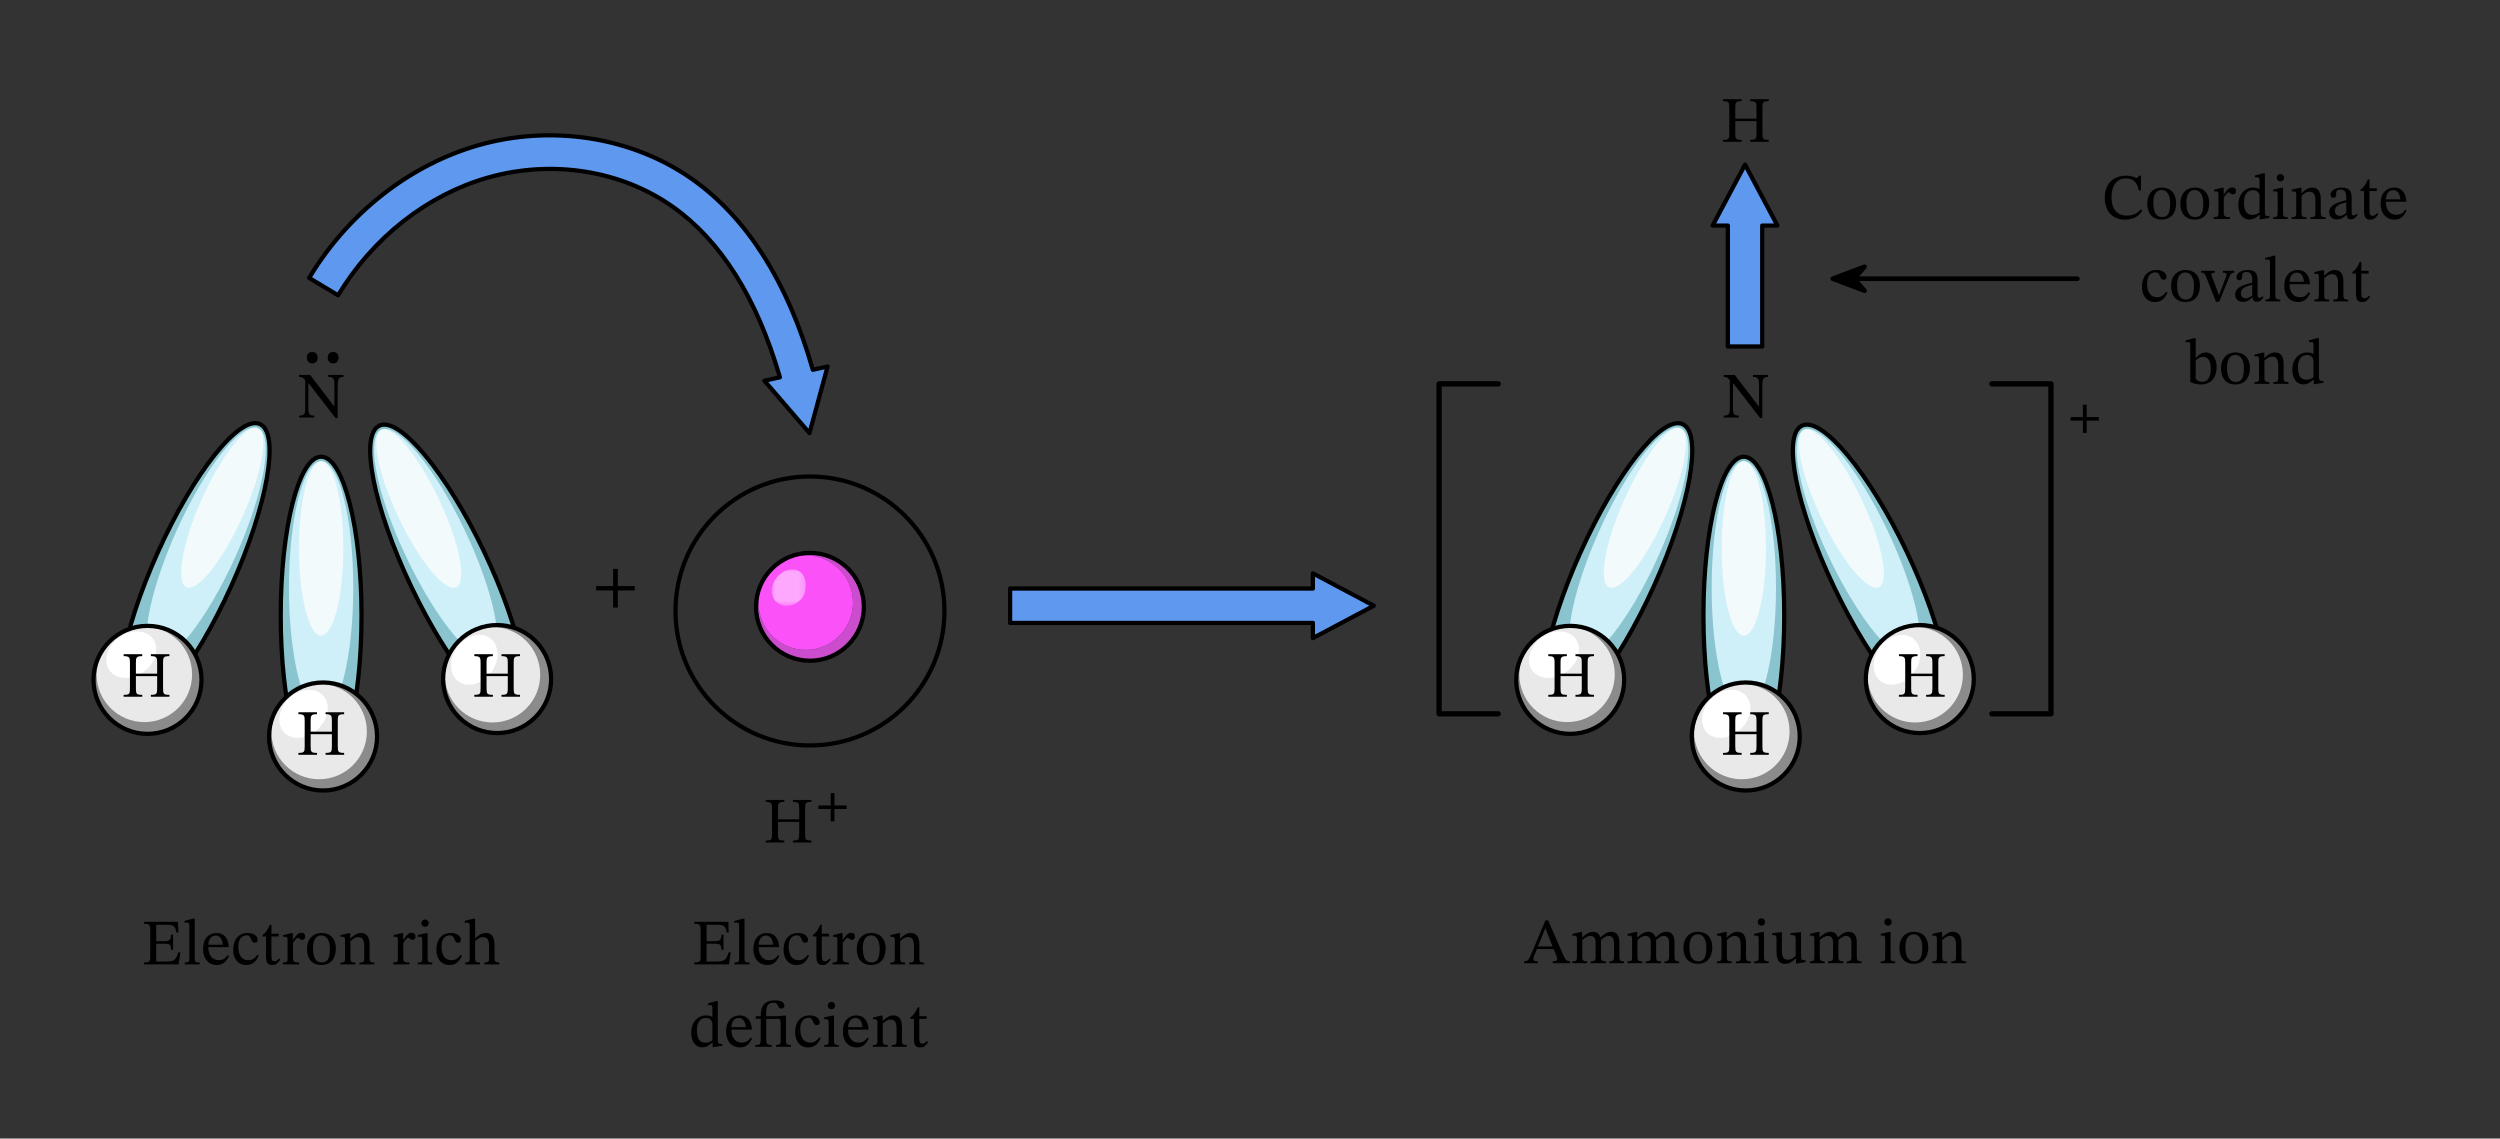 <svg xmlns="http://www.w3.org/2000/svg" xmlns:xlink="http://www.w3.org/1999/xlink" width="574.187" height="261.493" viewBox="0 0 430.64 196.12" class="displayed_equation"><rect x="0" y="0" width="430.64" height="196.12" fill="#333333" stroke="none"/><defs><clipPath id="svg235126567926tikz_00001b"><path d="M 1 0.309 L 15.641 0.309 L 15.641 55.766 L 1 55.766 Z M 1 0.309"></path></clipPath><clipPath id="svg235126567926tikz_00001c"><path d="M 0.992 0.309 L 15.641 0.309 L 15.641 55.766 L 0.992 55.766 Z M 0.992 0.309"></path></clipPath><clipPath id="svg235126567926tikz_00001a"><path d="M0 0H16V56H0z"></path></clipPath><g id="svg235126567926tikz_00001E" clip-path="url(#svg235126567926tikz_00001a)"><g clip-path="url(#svg235126567926tikz_00001b)"><path d="M 15.273 28.039 C 15.273 12.926 12.156 0.676 8.316 0.676 C 4.473 0.676 1.355 12.926 1.355 28.039 C 1.355 43.148 4.473 55.398 8.316 55.398 C 12.156 55.398 15.273 43.148 15.273 28.039 Z M 15.273 28.039" fill="#8ac4ce"></path></g><g clip-path="url(#svg235126567926tikz_00001c)"><path d="M 622.734 900.809 C 622.734 1051.942 591.562 1174.442 553.164 1174.442 C 514.727 1174.442 483.555 1051.942 483.555 900.809 C 483.555 749.716 514.727 627.216 553.164 627.216 C 591.562 627.216 622.734 749.716 622.734 900.809 Z M 622.734 900.809" transform="matrix(.1 0 0 -.1 -47 118.12)" fill="none" stroke-width="7.326" stroke="#000" stroke-miterlimit="10"></path></g></g><clipPath id="svg235126567926tikz_00001F"><path d="M 46 117 L 65 117 L 65 136.535 L 46 136.535 Z M 46 117"></path></clipPath><clipPath id="svg235126567926tikz_00001G"><path d="M 35 107 L 76 107 L 76 136.535 L 35 136.535 Z M 35 107"></path></clipPath><clipPath id="svg235126567926tikz_00001H"><path d="M 15.734 62 L 66 62 L 66 134 L 15.734 134 Z M 15.734 62"></path></clipPath><clipPath id="svg235126567926tikz_00001e"><path d="M 0.734 0.574 L 42 0.574 L 42 71.418 L 0.734 71.418 Z M 0.734 0.574"></path></clipPath><clipPath id="svg235126567926tikz_00001d"><path d="M0 0H51V72H0z"></path></clipPath><g id="svg235126567926tikz_00001I" clip-path="url(#svg235126567926tikz_00001d)"><path d="M 29.77 11.051 C 26.27 9.473 18.395 19.359 12.188 33.137 C 5.98 46.914 3.785 59.363 7.289 60.941 C 10.793 62.52 18.668 52.633 24.875 38.855 C 31.082 25.078 33.273 12.629 29.77 11.051 Z M 29.77 11.051" fill="#8ac4ce"></path><g clip-path="url(#svg235126567926tikz_00001e)"><path d="M 447.695 1230.692 C 412.695 1246.473 333.945 1147.606 271.875 1009.833 C 209.805 872.059 187.852 747.567 222.891 731.786 C 257.93 716.005 336.68 814.872 398.75 952.645 C 460.82 1090.419 482.734 1214.911 447.695 1230.692 Z M 447.695 1230.692" transform="matrix(.1 0 0 -.1 -15 134.12)" fill="none" stroke-width="7.326" stroke="#000" stroke-miterlimit="10"></path></g></g><clipPath id="svg235126567926tikz_00001J"><path d="M 15.734 97 L 46 97 L 46 136.535 L 15.734 136.535 Z M 15.734 97"></path></clipPath><clipPath id="svg235126567926tikz_00001g"><path d="M 10 0.137 L 58 0.137 L 58 71.918 L 10 71.918 Z M 10 0.137"></path></clipPath><clipPath id="svg235126567926tikz_00001f"><path d="M0 0H68V72H0z"></path></clipPath><g id="svg235126567926tikz_00001K" clip-path="url(#svg235126567926tikz_00001f)"><path d="M 40.391 33.035 C 33.891 19.395 25.812 9.676 22.344 11.324 C 18.871 12.98 21.328 25.379 27.828 39.02 C 34.324 52.664 42.402 62.383 45.875 60.73 C 49.344 59.078 46.887 46.68 40.391 33.035 Z M 40.391 33.035" fill="#8ac4ce"></path><g clip-path="url(#svg235126567926tikz_00001g)"><path d="M 833.906 1010.848 C 768.906 1147.255 688.125 1244.442 653.438 1227.958 C 618.711 1211.395 643.281 1087.411 708.281 951.005 C 773.242 814.559 854.023 717.372 888.75 733.895 C 923.438 750.419 898.867 874.403 833.906 1010.848 Z M 833.906 1010.848" transform="matrix(.1 0 0 -.1 -43 134.12)" fill="none" stroke-width="7.325" stroke="#000" stroke-miterlimit="10"></path></g></g><clipPath id="svg235126567926tikz_00001L"><path d="M 65 97 L 106 97 L 106 136.535 L 65 136.535 Z M 65 97"></path></clipPath><clipPath id="svg235126567926tikz_00001i"><path d="M 0.059 0.309 L 14.707 0.309 L 14.707 55.766 L 0.059 55.766 Z M 0.059 0.309"></path></clipPath><clipPath id="svg235126567926tikz_00001h"><path d="M0 0H15V56H0z"></path></clipPath><g clip-path="url(#svg235126567926tikz_00001h)"><g clip-path="url(#svg235126567926tikz_00001i)" id="svg235126567926tikz_00001M"><path d="M 3073.438 900.809 C 3073.438 1051.942 3042.266 1174.442 3003.828 1174.442 C 2965.391 1174.442 2934.258 1051.942 2934.258 900.809 C 2934.258 749.716 2965.391 627.216 3003.828 627.216 C 3042.266 627.216 3073.438 749.716 3073.438 900.809 Z M 3073.438 900.809" transform="matrix(.1 0 0 -.1 -293 118.12)" fill="#8ac4ce" stroke-width="7.326" stroke="#000" stroke-miterlimit="10"></path></g></g><clipPath id="svg235126567926tikz_00001N"><path d="M 291 117 L 311 117 L 311 136.535 L 291 136.535 Z M 291 117"></path></clipPath><clipPath id="svg235126567926tikz_00001O"><path d="M 281 107 L 321 107 L 321 136.535 L 281 136.535 Z M 281 107"></path></clipPath><clipPath id="svg235126567926tikz_00001k"><path d="M 9 0.586 L 56 0.586 L 56 71.426 L 9 71.426 Z M 9 0.586"></path></clipPath><clipPath id="svg235126567926tikz_00001j"><path d="M0 0H65V72H0z"></path></clipPath><g id="svg235126567926tikz_00001P" clip-path="url(#svg235126567926tikz_00001j)"><path d="M 43.836 11.059 C 40.332 9.48 32.461 19.371 26.25 33.148 C 20.043 46.926 17.852 59.371 21.355 60.949 C 24.859 62.531 32.73 52.641 38.938 38.863 C 45.145 25.086 47.34 12.641 43.836 11.059 Z M 43.836 11.059" fill="#8ac4ce"></path><g clip-path="url(#svg235126567926tikz_00001k)"><path d="M 2898.359 1230.614 C 2863.32 1246.395 2784.609 1147.489 2722.5 1009.716 C 2660.43 871.942 2638.516 747.489 2673.555 731.708 C 2708.594 715.888 2787.305 814.794 2849.375 952.567 C 2911.445 1090.341 2933.398 1214.794 2898.359 1230.614 Z M 2898.359 1230.614" transform="matrix(.1 0 0 -.1 -246 134.12)" fill="none" stroke-width="7.326" stroke="#000" stroke-miterlimit="10"></path></g></g><clipPath id="svg235126567926tikz_00001Q"><path d="M 250 97 L 291 97 L 291 136.535 L 250 136.535 Z M 250 97"></path></clipPath><clipPath id="svg235126567926tikz_00001R"><path d="M 288 62 L 353.758 62 L 353.758 134 L 288 134 Z M 288 62"></path></clipPath><clipPath id="svg235126567926tikz_00001m"><path d="M 10 0.137 L 58 0.137 L 58 71.918 L 10 71.918 Z M 10 0.137"></path></clipPath><clipPath id="svg235126567926tikz_00001l"><path d="M0 0H66V72H0z"></path></clipPath><g id="svg235126567926tikz_00001S" clip-path="url(#svg235126567926tikz_00001l)"><path d="M 40.445 33.035 C 33.945 19.395 25.867 9.672 22.398 11.324 C 18.93 12.977 21.383 25.379 27.883 39.02 C 34.379 52.66 42.461 62.383 45.93 60.73 C 49.398 59.078 46.941 46.68 40.445 33.035 Z M 40.445 33.035" fill="#8ac4ce"></path><g clip-path="url(#svg235126567926tikz_00001m)"><path d="M 3284.453 1010.848 C 3219.453 1147.255 3138.672 1244.481 3103.984 1227.958 C 3069.297 1211.434 3093.828 1087.411 3158.828 951.005 C 3223.789 814.598 3304.609 717.372 3339.297 733.895 C 3373.984 750.419 3349.414 874.403 3284.453 1010.848 Z M 3284.453 1010.848" transform="matrix(.1 0 0 -.1 -288 134.12)" fill="none" stroke-width="7.325" stroke="#000" stroke-miterlimit="10"></path></g></g><clipPath id="svg235126567926tikz_00001T"><path d="M 311 97 L 351 97 L 351 136.535 L 311 136.535 Z M 311 97"></path></clipPath><clipPath id="svg235126567926tikz_00001U"><path d="M 132.867 97.98 L 138.82 97.98 L 138.82 104.391 L 132.867 104.391 Z M 132.867 97.98"></path></clipPath><filter id="svg235126567926tikz_00001p" filterUnits="objectBoundingBox" x="0%" y="0%" width="100%" height="100%"></filter><clipPath id="svg235126567926tikz_00001o"><path d="M 0.867 0.98 L 6.82 0.98 L 6.82 7.391 L 0.867 7.391 Z M 0.867 0.98"></path></clipPath><clipPath id="svg235126567926tikz_00001n"><path d="M0 0H7V8H0z"></path></clipPath><g clip-path="url(#svg235126567926tikz_00001n)"><g clip-path="url(#svg235126567926tikz_00001o)" id="svg235126567926tikz_00001q"><path d="M 0.867 7.391 L 6.82 7.391 L 6.82 0.98 L 0.867 0.98 Z M 0.867 7.391" fill-opacity=".502"></path></g></g><mask id="svg235126567926tikz_00001W"><g filter="url(#svg235126567926tikz_00001p)"><use xlink:href="#svg235126567926tikz_00001q"></use></g></mask><clipPath id="svg235126567926tikz_00001s"><path d="M 0.867 1 L 6.82 1 L 6.82 7.391 L 0.867 7.391 Z M 0.867 1"></path></clipPath><clipPath id="svg235126567926tikz_00001r"><path d="M0 0H7V8H0z"></path></clipPath><g clip-path="url(#svg235126567926tikz_00001r)"><g clip-path="url(#svg235126567926tikz_00001s)" id="svg235126567926tikz_00001V"><path d="M 4.328 1.066 C 6.945 0.93 7.441 4.473 6.086 6.102 C 5.52 6.781 4.699 7.266 3.816 7.348 C 2.938 7.43 2.008 7.082 1.457 6.391 C -0.141 4.391 2.008 1.188 4.328 1.066 Z M 4.328 1.066" fill="#fff"></path></g></g><clipPath id="svg235126567926tikz_00001u"><path d="M 1 1 L 90.965 1 L 90.965 53 L 1 53 Z M 1 1"></path></clipPath><clipPath id="svg235126567926tikz_00001v"><path d="M 0.836 0.945 L 90.965 0.945 L 90.965 53 L 0.836 53 Z M 0.836 0.945"></path></clipPath><clipPath id="svg235126567926tikz_00001t"><path d="M0 0H91V54H0z"></path></clipPath><g id="svg235126567926tikz_00001X" clip-path="url(#svg235126567926tikz_00001t)"><g clip-path="url(#svg235126567926tikz_00001u)"><path d="M 88.012 41.699 L 87.949 41.473 C 83.633 26.5 76.668 15.531 67.246 8.871 C 62.145 5.266 56.02 2.832 49.535 1.832 C 43.207 0.855 36.633 1.254 30.523 2.984 C 18.641 6.348 7.973 14.691 1.254 25.875 L 6.234 28.867 C 12.199 18.938 21.629 11.539 32.105 8.574 C 43.129 5.457 55.012 7.34 63.891 13.617 C 72.145 19.449 78.324 29.254 82.273 42.758 L 82.34 42.988 L 79.68 43.59 L 87.441 52.598 L 90.559 41.125 Z M 88.012 41.699" fill="#5e99ef"></path></g><g clip-path="url(#svg235126567926tikz_00001v)"><path d="M 1400.117 1324.208 L 1399.492 1326.473 C 1356.328 1476.2 1286.68 1585.888 1192.461 1652.489 C 1141.445 1688.544 1080.195 1712.88 1015.352 1722.88 C 952.07 1732.645 886.328 1728.661 825.234 1711.356 C 706.406 1677.723 599.727 1594.286 532.539 1482.45 L 582.344 1452.528 C 641.992 1551.825 736.289 1625.809 841.055 1655.458 C 951.289 1686.63 1070.117 1667.802 1158.906 1605.028 C 1241.445 1546.708 1303.242 1448.661 1342.734 1313.622 L 1343.398 1311.317 L 1316.797 1305.302 L 1394.414 1215.223 L 1425.586 1329.95 Z M 1400.117 1324.208" transform="matrix(.1 0 0 -.1 -52 174.12)" fill="none" stroke-width="7.326" stroke-linecap="round" stroke-linejoin="round" stroke="#000" stroke-miterlimit="10"></path></g></g><clipPath id="svg235126567926tikz_00001x"><path d="M 1 1 L 12.535 1 L 12.535 33 L 1 33 Z M 1 1"></path></clipPath><clipPath id="svg235126567926tikz_00001y"><path d="M 0.598 0.938 L 12.535 0.938 L 12.535 33.051 L 0.598 33.051 Z M 0.598 0.938"></path></clipPath><clipPath id="svg235126567926tikz_00001w"><path d="M0 0H13V34H0z"></path></clipPath><g id="svg235126567926tikz_00001Y" clip-path="url(#svg235126567926tikz_00001w)"><g clip-path="url(#svg235126567926tikz_00001x)"><path d="M 6.594 1.355 L 1.016 11.855 L 3.633 11.855 L 3.633 32.684 L 9.555 32.684 L 9.555 11.855 L 12.172 11.855 Z M 6.594 1.355" fill="#5e99ef"></path></g><g clip-path="url(#svg235126567926tikz_00001y)"><path d="M 3005.938 1677.645 L 2950.156 1572.645 L 2976.328 1572.645 L 2976.328 1364.364 L 3035.547 1364.364 L 3035.547 1572.645 L 3061.719 1572.645 Z M 3005.938 1677.645" transform="matrix(.1 0 0 -.1 -294 169.12)" fill="none" stroke-width="7.326" stroke-linecap="round" stroke-linejoin="round" stroke="#000" stroke-miterlimit="10"></path></g></g><clipPath id="svg235126567926tikz_00001A"><path d="M 0.629 0.344 L 64 0.344 L 64 12 L 0.629 12 Z M 0.629 0.344"></path></clipPath><clipPath id="svg235126567926tikz_00001B"><path d="M 0.629 0.344 L 64.07 0.344 L 64.07 12.281 L 0.629 12.281 Z M 0.629 0.344"></path></clipPath><clipPath id="svg235126567926tikz_00001z"><path d="M0 0H65V13H0z"></path></clipPath><g id="svg235126567926tikz_00001Z" clip-path="url(#svg235126567926tikz_00001z)"><g clip-path="url(#svg235126567926tikz_00001A)"><path d="M 63.652 6.34 L 53.152 0.762 L 53.152 3.379 L 0.996 3.379 L 0.996 9.301 L 53.152 9.301 L 53.152 11.918 Z M 63.652 6.34" fill="#5e99ef"></path></g><g clip-path="url(#svg235126567926tikz_00001B)"><path d="M 2366.523 917.802 L 2261.523 973.583 L 2261.523 947.411 L 1739.961 947.411 L 1739.961 888.192 L 2261.523 888.192 L 2261.523 862.02 Z M 2366.523 917.802" transform="matrix(.1 0 0 -.1 -173 98.12)" fill="none" stroke-width="7.326" stroke-linecap="round" stroke-linejoin="round" stroke="#000" stroke-miterlimit="10"></path></g></g><clipPath id="svg235126567926tikz_00001aa"><path d="M 342 65 L 353.758 65 L 353.758 124 L 342 124 Z M 342 65"></path></clipPath><clipPath id="svg235126567926tikz_00001D"><path d="M 1 0.016 L 8 0.016 L 8 6 L 1 6 Z M 1 0.016"></path></clipPath><clipPath id="svg235126567926tikz_00001C"><path d="M0 0H9V7H0z"></path></clipPath><g clip-path="url(#svg235126567926tikz_00001C)"><g clip-path="url(#svg235126567926tikz_00001D)" id="svg235126567926tikz_00001ab"><path d="M 1.707 3.012 L 7.176 5.074 L 5.371 3.012 L 7.176 0.945"></path><path d="M 3157.07 1481.083 L 3211.758 1460.458 L 3193.711 1481.083 L 3211.758 1501.747 Z M 3157.07 1481.083" transform="matrix(.1 0 0 -.1 -314 151.12)" fill="none" stroke-width="7.97" stroke-linecap="round" stroke-linejoin="round" stroke="#000" stroke-miterlimit="10"></path></g></g></defs><use xlink:href="#svg235126567926tikz_00001E" transform="translate(47 78)"></use><path d="M 60.855 101.246 C 60.855 89.215 58.375 79.457 55.316 79.457 C 52.254 79.457 49.773 89.215 49.773 101.246 C 49.773 113.281 52.254 123.039 55.316 123.039 C 58.375 123.039 60.855 113.281 60.855 101.246 Z M 60.855 101.246" fill="#cfeff9"></path><path d="M 59.137 94.48 C 59.137 86.184 57.426 79.457 55.316 79.457 C 53.207 79.457 51.496 86.184 51.496 94.48 C 51.496 102.777 53.207 109.5 55.316 109.5 C 57.426 109.5 59.137 102.777 59.137 94.48 Z M 59.137 94.48" fill="#f2fafc"></path><g clip-path="url(#svg235126567926tikz_00001F)"><path d="M 64.953 126.867 C 64.953 121.73 60.785 117.562 55.648 117.562 C 50.512 117.562 46.344 121.73 46.344 126.867 C 46.344 132.004 50.512 136.172 55.648 136.172 C 60.785 136.172 64.953 132.004 64.953 126.867 Z M 64.953 126.867" fill="#8b8b8b"></path></g><path d="M 63.195 126.008 C 63.195 121.465 59.516 117.785 54.973 117.785 C 50.43 117.785 46.75 121.465 46.75 126.008 C 46.75 130.547 50.43 134.23 54.973 134.23 C 59.516 134.23 63.195 130.547 63.195 126.008 Z M 63.195 126.008" fill="#e9e9e9"></path><path d="M 48.297 122.758 C 49.086 119.992 51.984 118.309 54.262 118.957 C 56.141 119.492 56.879 121.48 56.207 123.426 C 55.555 125.312 53.652 126.926 51.656 127.094 C 49.266 127.293 47.539 125.41 48.297 122.758 Z M 48.297 122.758" fill="#fff"></path><g clip-path="url(#svg235126567926tikz_00001G)"><path d="M 649.531 692.528 C 649.531 743.895 607.852 785.575 556.484 785.575 C 505.117 785.575 463.438 743.895 463.438 692.528 C 463.438 641.161 505.117 599.481 556.484 599.481 C 607.852 599.481 649.531 641.161 649.531 692.528 Z M 649.531 692.528" transform="matrix(.1 0 0 -.1 0 196.12)" fill="none" stroke-width="7.326" stroke="#000" stroke-miterlimit="10"></path></g><g clip-path="url(#svg235126567926tikz_00001H)"><use xlink:href="#svg235126567926tikz_00001I" transform="translate(15 62)"></use></g><path d="M 44.449 73.766 C 41.66 72.508 35.391 80.383 30.445 91.352 C 25.504 102.324 23.758 112.238 26.547 113.496 C 29.336 114.75 35.605 106.875 40.551 95.906 C 45.492 84.934 47.238 75.02 44.449 73.766 Z M 44.449 73.766" fill="#cfeff9"></path><path d="M 44.449 73.766 C 42.527 72.898 38.207 78.324 34.797 85.891 C 31.391 93.453 30.184 100.285 32.109 101.152 C 34.031 102.02 38.355 96.59 41.762 89.027 C 45.168 81.465 46.371 74.629 44.449 73.766 Z M 44.449 73.766" fill="#f2fafc"></path><path d="M 34.715 117.109 C 34.715 111.973 30.551 107.809 25.41 107.809 C 20.273 107.809 16.109 111.973 16.109 117.109 C 16.109 122.25 20.273 126.414 25.41 126.414 C 30.551 126.414 34.715 122.25 34.715 117.109 Z M 34.715 117.109" fill="#8b8b8b"></path><path d="M 33.086 116.164 C 33.086 111.621 29.402 107.941 24.863 107.941 C 20.32 107.941 16.641 111.621 16.641 116.164 C 16.641 120.707 20.32 124.387 24.863 124.387 C 29.402 124.387 33.086 120.707 33.086 116.164 Z M 33.086 116.164" fill="#e9e9e9"></path><path d="M 18.703 112.02 C 19.867 109.391 22.973 108.125 25.137 109.082 C 26.922 109.875 27.379 111.945 26.445 113.777 C 25.535 115.559 23.426 116.887 21.426 116.777 C 19.031 116.645 17.586 114.539 18.703 112.02 Z M 18.703 112.02" fill="#fff"></path><g clip-path="url(#svg235126567926tikz_00001J)"><path d="M 347.148 790.106 C 347.148 841.473 305.508 883.114 254.102 883.114 C 202.734 883.114 161.094 841.473 161.094 790.106 C 161.094 738.7 202.734 697.059 254.102 697.059 C 305.508 697.059 347.148 738.7 347.148 790.106 Z M 347.148 790.106" transform="matrix(.1 0 0 -.1 0 196.12)" fill="none" stroke-width="7.326" stroke="#000" stroke-miterlimit="10"></path></g><use xlink:href="#svg235126567926tikz_00001K" transform="translate(43 62)"></use><path d="M 80.051 91.32 C 74.875 80.457 68.441 72.719 65.68 74.031 C 62.918 75.348 64.871 85.223 70.047 96.086 C 75.219 106.953 81.656 114.691 84.418 113.375 C 87.18 112.059 85.227 102.188 80.051 91.32 Z M 80.051 91.32" fill="#cfeff9"></path><path d="M 75.586 85.953 C 72.02 78.461 67.586 73.125 65.68 74.031 C 63.773 74.941 65.121 81.746 68.691 89.234 C 72.258 96.727 76.691 102.062 78.598 101.156 C 80.5 100.246 79.152 93.441 75.586 85.953 Z M 75.586 85.953" fill="#f2fafc"></path><path d="M 92.211 110.395 C 88.578 106.762 82.688 106.762 79.055 110.395 C 75.422 114.027 75.422 119.918 79.055 123.551 C 82.688 127.184 88.578 127.184 92.211 123.551 C 95.844 119.918 95.844 114.027 92.211 110.395 Z M 92.211 110.395" fill="#8b8b8b"></path><path d="M 90.645 110.414 C 87.434 107.203 82.227 107.203 79.016 110.414 C 75.805 113.625 75.805 118.832 79.016 122.043 C 82.227 125.254 87.434 125.254 90.645 122.043 C 93.855 118.832 93.855 113.625 90.645 110.414 Z M 90.645 110.414" fill="#e9e9e9"></path><path d="M 77.723 114.09 C 78.059 111.238 80.648 109.109 83 109.387 C 84.941 109.613 85.988 111.457 85.637 113.484 C 85.297 115.453 83.676 117.348 81.73 117.832 C 79.406 118.414 77.398 116.832 77.723 114.09 Z M 77.723 114.09" fill="#fff"></path><g clip-path="url(#svg235126567926tikz_00001L)"><path d="M 922.109 857.255 C 885.781 893.583 826.875 893.583 790.547 857.255 C 754.219 820.927 754.219 762.02 790.547 725.692 C 826.875 689.364 885.781 689.364 922.109 725.692 C 958.438 762.02 958.438 820.927 922.109 857.255 Z M 922.109 857.255" transform="matrix(.1 0 0 -.1 0 196.12)" fill="none" stroke-width="7.326" stroke="#000" stroke-miterlimit="10"></path></g><use xlink:href="#svg235126567926tikz_00001M" transform="translate(293 78)"></use><path d="M 305.926 101.246 C 305.926 89.215 303.445 79.457 300.383 79.457 C 297.324 79.457 294.844 89.215 294.844 101.246 C 294.844 113.281 297.324 123.039 300.383 123.039 C 303.445 123.039 305.926 113.281 305.926 101.246 Z M 305.926 101.246" fill="#cfeff9"></path><path d="M 304.203 94.48 C 304.203 86.184 302.492 79.457 300.383 79.457 C 298.273 79.457 296.562 86.184 296.562 94.48 C 296.562 102.777 298.273 109.5 300.383 109.5 C 302.492 109.5 304.203 102.777 304.203 94.48 Z M 304.203 94.48" fill="#f2fafc"></path><g clip-path="url(#svg235126567926tikz_00001N)"><path d="M 310.02 126.867 C 310.02 121.73 305.855 117.562 300.719 117.562 C 295.578 117.562 291.414 121.73 291.414 126.867 C 291.414 132.004 295.578 136.172 300.719 136.172 C 305.855 136.172 310.02 132.004 310.02 126.867 Z M 310.02 126.867" fill="#8b8b8b"></path></g><path d="M 308.266 126.008 C 308.266 121.465 304.582 117.785 300.043 117.785 C 295.5 117.785 291.82 121.465 291.82 126.008 C 291.82 130.547 295.5 134.23 300.043 134.23 C 304.582 134.23 308.266 130.547 308.266 126.008 Z M 308.266 126.008" fill="#e9e9e9"></path><path d="M 293.367 122.758 C 294.152 119.992 297.051 118.309 299.328 118.957 C 301.211 119.492 301.949 121.48 301.277 123.426 C 300.625 125.312 298.719 126.926 296.727 127.094 C 294.336 127.293 292.609 125.41 293.367 122.758 Z M 293.367 122.758" fill="#fff"></path><g clip-path="url(#svg235126567926tikz_00001O)"><path d="M 3100.195 692.528 C 3100.195 743.895 3058.555 785.575 3007.188 785.575 C 2955.781 785.575 2914.141 743.895 2914.141 692.528 C 2914.141 641.161 2955.781 599.481 3007.188 599.481 C 3058.555 599.481 3100.195 641.161 3100.195 692.528 Z M 3100.195 692.528" transform="matrix(.1 0 0 -.1 0 196.12)" fill="none" stroke-width="7.326" stroke="#000" stroke-miterlimit="10"></path></g><use xlink:href="#svg235126567926tikz_00001P" transform="translate(246 62)"></use><path d="M 289.512 73.773 C 286.723 72.516 280.453 80.391 275.512 91.363 C 270.566 102.336 268.82 112.246 271.609 113.504 C 274.402 114.762 280.672 106.887 285.613 95.914 C 290.559 84.941 292.305 75.031 289.512 73.773 Z M 289.512 73.773" fill="#cfeff9"></path><path d="M 289.516 73.773 C 287.59 72.906 283.27 78.336 279.859 85.898 C 276.453 93.461 275.25 100.297 277.172 101.164 C 279.098 102.031 283.418 96.602 286.824 89.035 C 290.234 81.473 291.438 74.641 289.516 73.773 Z M 289.516 73.773" fill="#f2fafc"></path><path d="M 279.781 117.109 C 279.781 111.973 275.617 107.809 270.48 107.809 C 265.344 107.809 261.176 111.973 261.176 117.109 C 261.176 122.25 265.344 126.414 270.48 126.414 C 275.617 126.414 279.781 122.25 279.781 117.109 Z M 279.781 117.109" fill="#8b8b8b"></path><path d="M 278.152 116.164 C 278.152 111.621 274.473 107.941 269.93 107.941 C 265.391 107.941 261.707 111.621 261.707 116.164 C 261.707 120.707 265.391 124.387 269.93 124.387 C 274.473 124.387 278.152 120.707 278.152 116.164 Z M 278.152 116.164" fill="#e9e9e9"></path><path d="M 263.773 112.02 C 264.938 109.391 268.039 108.125 270.207 109.082 C 271.992 109.875 272.449 111.945 271.512 113.777 C 270.605 115.559 268.496 116.887 266.496 116.777 C 264.102 116.645 262.652 114.539 263.773 112.02 Z M 263.773 112.02" fill="#fff"></path><g clip-path="url(#svg235126567926tikz_00001Q)"><path d="M 2797.812 790.106 C 2797.812 841.473 2756.172 883.114 2704.805 883.114 C 2653.438 883.114 2611.758 841.473 2611.758 790.106 C 2611.758 738.7 2653.438 697.059 2704.805 697.059 C 2756.172 697.059 2797.812 738.7 2797.812 790.106 Z M 2797.812 790.106" transform="matrix(.1 0 0 -.1 0 196.12)" fill="none" stroke-width="7.326" stroke="#000" stroke-miterlimit="10"></path></g><g clip-path="url(#svg235126567926tikz_00001R)"><use xlink:href="#svg235126567926tikz_00001S" transform="translate(288 62)"></use></g><path d="M 325.105 91.32 C 319.93 80.457 313.496 72.715 310.734 74.031 C 307.973 75.348 309.926 85.223 315.102 96.086 C 320.273 106.949 326.711 114.691 329.473 113.375 C 332.234 112.059 330.281 102.184 325.105 91.32 Z M 325.105 91.32" fill="#cfeff9"></path><path d="M 320.641 85.949 C 317.074 78.461 312.637 73.125 310.734 74.031 C 308.828 74.938 310.176 81.746 313.746 89.234 C 317.312 96.727 321.746 102.062 323.652 101.152 C 325.555 100.246 324.211 93.441 320.641 85.949 Z M 320.641 85.949" fill="#f2fafc"></path><path d="M 337.277 110.395 C 333.645 106.762 327.754 106.762 324.121 110.395 C 320.488 114.031 320.488 119.922 324.121 123.555 C 327.754 127.188 333.645 127.188 337.277 123.555 C 340.91 119.922 340.91 114.031 337.277 110.395 Z M 337.277 110.395" fill="#8b8b8b"></path><path d="M 335.711 110.418 C 332.496 107.207 327.293 107.207 324.082 110.418 C 320.871 113.629 320.871 118.836 324.082 122.047 C 327.293 125.258 332.496 125.258 335.711 122.047 C 338.922 118.836 338.922 113.629 335.711 110.418 Z M 335.711 110.418" fill="#e9e9e9"></path><path d="M 322.789 114.09 C 323.129 111.238 325.719 109.109 328.07 109.387 C 330.012 109.613 331.059 111.457 330.707 113.484 C 330.367 115.453 328.742 117.348 326.801 117.832 C 324.473 118.414 322.469 116.832 322.789 114.09 Z M 322.789 114.09" fill="#fff"></path><g clip-path="url(#svg235126567926tikz_00001T)"><path d="M 3372.773 857.255 C 3336.445 893.583 3277.539 893.583 3241.211 857.255 C 3204.883 820.888 3204.883 761.981 3241.211 725.653 C 3277.539 689.325 3336.445 689.325 3372.773 725.653 C 3409.102 761.981 3409.102 820.888 3372.773 857.255 Z M 3372.773 857.255" transform="matrix(.1 0 0 -.1 0 196.12)" fill="none" stroke-width="7.326" stroke="#000" stroke-miterlimit="10"></path></g><path d="M 148.809 104.527 C 148.809 109.656 144.648 113.816 139.52 113.816 C 134.391 113.816 130.23 109.656 130.23 104.527 C 130.23 99.398 134.391 95.238 139.52 95.238 C 144.648 95.238 148.809 99.398 148.809 104.527 Z M 138.789 111.945 C 143.289 111.945 146.938 108.301 146.938 103.801 C 146.938 99.301 143.289 95.656 138.789 95.656 C 134.293 95.656 130.645 99.301 130.645 103.801 C 130.645 108.301 134.293 111.945 138.789 111.945 Z M 138.789 111.945" fill="#cb4dce"></path><path d="M 146.938 103.801 C 146.938 108.301 143.289 111.945 138.789 111.945 C 134.293 111.945 130.645 108.301 130.645 103.801 C 130.645 99.301 134.293 95.656 138.789 95.656 C 143.289 95.656 146.938 99.301 146.938 103.801 Z M 146.938 103.801" fill="#fa51f9"></path><path d="M 1488.086 915.927 C 1488.086 864.598 1446.484 823.036 1395.195 823.036 C 1343.906 823.036 1302.305 864.598 1302.305 915.927 C 1302.305 967.216 1343.906 1008.817 1395.195 1008.817 C 1446.484 1008.817 1488.086 967.216 1488.086 915.927 Z M 1488.086 915.927" transform="matrix(.1 0 0 -.1 0 196.12)" fill="none" stroke-width="7.326" stroke="#000" stroke-miterlimit="10"></path><g clip-path="url(#svg235126567926tikz_00001U)"><use xlink:href="#svg235126567926tikz_00001V" transform="translate(132 97)" mask="url(#svg235126567926tikz_00001W)"></use></g><use xlink:href="#svg235126567926tikz_00001X" transform="translate(52 22)"></use><use xlink:href="#svg235126567926tikz_00001Y" transform="translate(294 27)"></use><use xlink:href="#svg235126567926tikz_00001Z" transform="translate(173 98)"></use><path d="M 2580.781 1299.95 L 2478.945 1299.95 L 2478.945 731.591 L 2580.781 731.591" transform="matrix(.1 0 0 -.1 0 196.12)" fill="none" stroke-width="9.157" stroke-linecap="round" stroke-linejoin="round" stroke="#000" stroke-miterlimit="10"></path><g clip-path="url(#svg235126567926tikz_00001aa)"><path d="M 3431.094 1299.95 L 3532.93 1299.95 L 3532.93 731.591 L 3431.094 731.591" transform="matrix(.1 0 0 -.1 0 196.12)" fill="none" stroke-width="9.157" stroke-linecap="round" stroke-linejoin="round" stroke="#000" stroke-miterlimit="10"></path></g><path d="M 1626.875 908.778 C 1626.875 780.809 1523.125 677.098 1395.195 677.098 C 1267.266 677.098 1163.555 780.809 1163.555 908.778 C 1163.555 1036.708 1267.266 1140.419 1395.195 1140.419 C 1523.125 1140.419 1626.875 1036.708 1626.875 908.778 Z M 1626.875 908.778" transform="matrix(.1 0 0 -.1 0 196.12)" fill="none" stroke-width="7.326" stroke-linecap="round" stroke-linejoin="round" stroke="#000" stroke-miterlimit="10"></path><path d="M59.176 64.59L56.543 64.59 56.543 64.926C57.012 64.926 57.211 64.992 57.391 65.203 57.559 65.395 57.602 65.695 57.602 66.363L57.602 69.98 57.547 69.98 53.422 64.59 51.523 64.59 51.523 64.926C52.023 64.926 52.215 65.035 52.57 65.492L52.57 70.258C52.57 71.383 52.406 71.586 51.523 71.586L51.523 71.922 54.133 71.922 54.133 71.586C53.297 71.586 53.117 71.371 53.117 70.258L53.117 66.039 53.176 66.039 57.793 72.008 58.16 72.008 58.16 66.422C58.16 65.617 58.273 65.305 58.453 65.148 58.617 64.992 58.773 64.926 59.176 64.926L59.176 64.59M54.711 61.609C54.711 61 54.359 60.633 53.777 60.633 53.191 60.633 52.852 61.008 52.852 61.609 52.852 62.152 53.191 62.602 53.777 62.602 54.359 62.602 54.711 62.219 54.711 61.609M58.312 61.609C58.312 61 57.961 60.633 57.375 60.633 56.793 60.633 56.449 61.008 56.449 61.609 56.449 62.152 56.793 62.602 57.375 62.602 57.961 62.602 58.312 62.219 58.312 61.609M23.41 114.164C23.41 113.293 23.445 113.023 24.504 113.023L24.504 112.691 21.301 112.691 21.301 113.023C22.328 113.023 22.383 113.293 22.383 114.164L22.383 118.559C22.383 119.551 22.305 119.688 21.301 119.688L21.301 120.02 24.504 120.02 24.504 119.688C23.5 119.688 23.41 119.539 23.41 118.559L23.41 116.473 27.07 116.473 27.07 118.559C27.07 119.531 26.98 119.688 25.988 119.688L25.988 120.02 29.18 120.02 29.18 119.688C28.164 119.688 28.086 119.531 28.086 118.559L28.086 114.164C28.086 113.281 28.117 113.023 29.18 113.023L29.18 112.691 25.988 112.691 25.988 113.023C27.016 113.023 27.07 113.293 27.07 114.164L27.07 116.039 23.41 116.039 23.41 114.164M53.512 124.164C53.512 123.293 53.543 123.023 54.602 123.023L54.602 122.691 51.402 122.691 51.402 123.023C52.43 123.023 52.484 123.293 52.484 124.164L52.484 128.559C52.484 129.551 52.406 129.688 51.402 129.688L51.402 130.02 54.602 130.02 54.602 129.688C53.602 129.688 53.512 129.539 53.512 128.559L53.512 126.473 57.168 126.473 57.168 128.559C57.168 129.531 57.078 129.688 56.086 129.688L56.086 130.02 59.277 130.02 59.277 129.688C58.262 129.688 58.184 129.531 58.184 128.559L58.184 124.164C58.184 123.281 58.219 123.023 59.277 123.023L59.277 122.691 56.086 122.691 56.086 123.023C57.113 123.023 57.168 123.293 57.168 124.164L57.168 126.039 53.512 126.039 53.512 124.164M83.812 114.164C83.812 113.293 83.844 113.023 84.902 113.023L84.902 112.691 81.703 112.691 81.703 113.023C82.727 113.023 82.785 113.293 82.785 114.164L82.785 118.559C82.785 119.551 82.707 119.688 81.703 119.688L81.703 120.02 84.902 120.02 84.902 119.688C83.898 119.688 83.812 119.539 83.812 118.559L83.812 116.473 87.469 116.473 87.469 118.559C87.469 119.531 87.379 119.688 86.387 119.688L86.387 120.02 89.578 120.02 89.578 119.688C88.562 119.688 88.484 119.531 88.484 118.559L88.484 114.164C88.484 113.281 88.52 113.023 89.578 113.023L89.578 112.691 86.387 112.691 86.387 113.023C87.414 113.023 87.469 113.293 87.469 114.164L87.469 116.039 83.812 116.039 83.812 114.164M31.07 164.047L30.715 164.047C30.281 165.375 30.078 165.641 28.352 165.629L26.91 165.629 26.91 162.562 28.215 162.562C29.242 162.562 29.465 162.684 29.465 163.598L29.82 163.598 29.82 161.012 29.465 161.012C29.465 161.914 29.242 162.125 28.215 162.125L26.91 162.125 26.91 159.293 28.551 159.293C29.922 159.293 30.203 159.504 30.367 160.621L30.727 160.621 30.66 158.789 24.801 158.789 24.801 159.125C25.703 159.125 25.883 159.305 25.883 160.152L25.883 164.805C25.883 165.672 25.703 165.785 24.801 165.785L24.801 166.121 30.758 166.121 31.07 164.047M34.398 165.797C33.598 165.797 33.543 165.641 33.543 164.992L33.543 158.242 33.262 158.242 31.789 158.633 31.789 158.938C31.789 158.938 31.957 158.914 32.148 158.914 32.426 158.914 32.617 158.938 32.617 159.395L32.617 164.992C32.617 165.617 32.57 165.797 31.836 165.797L31.836 166.121 34.398 166.121 34.398 165.797M39.23 164.523C38.875 164.992 38.527 165.395 37.625 165.395 36.73 165.395 35.883 164.691 35.883 163.152L39.406 163.152C39.352 161.59 38.551 160.711 37.332 160.711 36.027 160.711 34.98 161.602 34.98 163.465 34.98 165.262 36.016 166.23 37.355 166.23 38.504 166.23 39.039 165.531 39.441 164.68zM35.871 162.742C35.961 161.703 36.406 161.156 37.164 161.156 37.957 161.156 38.328 161.914 38.359 162.742L35.871 162.742M44.352 164.469C43.852 165.117 43.469 165.395 42.746 165.395 41.598 165.395 41.051 164.438 41.051 163.074 41.051 161.793 41.598 161.121 42.5 161.121 43.461 161.121 43.09 162.395 43.918 162.395 44.23 162.395 44.387 162.215 44.387 161.891 44.387 161.246 43.738 160.711 42.688 160.711 41.082 160.711 40.168 161.848 40.168 163.598 40.168 165.148 41.004 166.23 42.398 166.23 43.594 166.23 44.141 165.531 44.562 164.625L44.352 164.469M48.07 165.117C47.789 165.43 47.645 165.574 47.289 165.574 46.852 165.574 46.754 165.305 46.754 164.516L46.754 161.312 48.012 161.312 48.012 160.844 46.754 160.844 46.766 159.316 46.473 159.316C46.07 160.262 45.738 160.73 45.211 161.055L45.211 161.312 45.828 161.312 45.828 164.828C45.828 165.828 46.148 166.23 46.898 166.23 47.609 166.23 47.844 165.898 48.281 165.297L48.07 165.117M50.441 160.742L50.172 160.742 48.789 161.078 48.789 161.391C48.789 161.391 48.914 161.367 49.137 161.367 49.539 161.367 49.539 161.57 49.539 161.969L49.539 165.039C49.539 165.664 49.461 165.797 48.723 165.797L48.723 166.121 51.512 166.121 51.512 165.797C50.676 165.797 50.465 165.688 50.465 164.984L50.465 162.438C50.73 161.992 51.09 161.523 51.344 161.523 51.48 161.523 51.703 161.902 52.07 161.902 52.316 161.902 52.562 161.727 52.562 161.301 52.562 160.922 52.352 160.676 51.914 160.676 51.379 160.676 51.043 161.066 50.477 161.891L50.441 161.891 50.441 160.742M55.379 160.711C53.871 160.711 52.879 161.805 52.879 163.422 52.879 165.227 53.816 166.23 55.379 166.23 56.828 166.23 57.855 165.25 57.855 163.375 57.855 161.727 56.906 160.711 55.379 160.711zM55.336 161.133C56.328 161.133 56.828 162.059 56.828 163.43 56.828 165.25 56.336 165.785 55.422 165.785 54.465 165.797 53.918 165.051 53.918 163.273 53.918 161.848 54.484 161.133 55.336 161.133M63.664 162.695C63.664 161.414 63.188 160.711 62.172 160.711 61.469 160.711 60.977 161.109 60.375 161.648L60.328 161.648 60.344 160.742 60.086 160.742 58.668 161.066 58.668 161.391C58.668 161.391 58.781 161.367 58.969 161.367 59.27 161.367 59.438 161.457 59.438 161.859L59.438 164.992C59.438 165.617 59.406 165.809 58.656 165.809L58.656 166.121 61.211 166.121 61.211 165.809C60.406 165.809 60.363 165.617 60.363 164.992L60.363 162.125C60.699 161.824 61.109 161.422 61.715 161.422 62.215 161.422 62.742 161.637 62.742 162.977L62.742 164.992C62.742 165.617 62.707 165.809 61.914 165.809L61.914 166.121 64.492 166.121 64.492 165.809C63.742 165.809 63.664 165.617 63.664 164.992L63.664 162.695M69.441 160.742L69.172 160.742 67.789 161.078 67.789 161.391C67.789 161.391 67.914 161.367 68.137 161.367 68.539 161.367 68.539 161.57 68.539 161.969L68.539 165.039C68.539 165.664 68.461 165.797 67.723 165.797L67.723 166.121 70.512 166.121 70.512 165.797C69.676 165.797 69.465 165.688 69.465 164.984L69.465 162.438C69.73 161.992 70.09 161.523 70.344 161.523 70.48 161.523 70.703 161.902 71.07 161.902 71.316 161.902 71.562 161.727 71.562 161.301 71.562 160.922 71.352 160.676 70.914 160.676 70.379 160.676 70.043 161.066 69.477 161.891L69.441 161.891 69.441 160.742M73.219 158.391C72.828 158.391 72.582 158.68 72.582 159.016 72.582 159.359 72.84 159.648 73.219 159.648 73.609 159.648 73.852 159.359 73.852 159.016 73.852 158.68 73.609 158.391 73.219 158.391zM74.469 165.809C73.719 165.809 73.664 165.641 73.664 164.992L73.664 160.742 73.375 160.742 71.969 161.055 71.969 161.379C71.969 161.379 72.09 161.355 72.246 161.355 72.57 161.355 72.738 161.402 72.738 161.883L72.738 164.992C72.738 165.629 72.703 165.809 71.957 165.809L71.957 166.121 74.469 166.121 74.469 165.809M79.352 164.469C78.852 165.117 78.469 165.395 77.746 165.395 76.598 165.395 76.051 164.438 76.051 163.074 76.051 161.793 76.598 161.121 77.5 161.121 78.461 161.121 78.09 162.395 78.918 162.395 79.23 162.395 79.387 162.215 79.387 161.891 79.387 161.246 78.738 160.711 77.688 160.711 76.082 160.711 75.168 161.848 75.168 163.598 75.168 165.148 76.004 166.23 77.398 166.23 78.594 166.23 79.141 165.531 79.562 164.625L79.352 164.469M81.844 162.117C82.387 161.613 82.789 161.422 83.227 161.422 84.129 161.422 84.25 162.195 84.25 163.109L84.25 165.039C84.25 165.574 84.207 165.797 83.438 165.797L83.438 166.121 86.004 166.121 86.004 165.797C85.301 165.797 85.18 165.586 85.18 164.992L85.18 162.773C85.18 161.859 84.965 160.711 83.684 160.711 83.09 160.711 82.578 160.965 81.875 161.625L81.844 161.625 81.844 158.242 81.539 158.242 80.047 158.633 80.047 158.945C80.047 158.945 80.191 158.926 80.367 158.926 80.672 158.926 80.914 158.98 80.914 159.371L80.914 165.082C80.914 165.707 80.715 165.797 80.133 165.797L80.133 166.121 82.668 166.121 82.668 165.797C81.898 165.797 81.844 165.617 81.844 165.039L81.844 162.117M109.34 101.711L109.34 100.953 106.418 100.953 106.418 97.996 105.613 97.996 105.613 100.953 102.691 100.953 102.691 101.711 105.613 101.711 105.613 104.668 106.418 104.668 106.418 101.711 109.34 101.711M134.012 139.262C134.012 138.395 134.043 138.125 135.102 138.125L135.102 137.789 131.902 137.789 131.902 138.125C132.93 138.125 132.984 138.395 132.984 139.262L132.984 143.66C132.984 144.652 132.906 144.785 131.902 144.785L131.902 145.121 135.102 145.121 135.102 144.785C134.102 144.785 134.012 144.641 134.012 143.66L134.012 141.57 137.668 141.57 137.668 143.66C137.668 144.629 137.578 144.785 136.59 144.785L136.59 145.121 139.777 145.121 139.777 144.785C138.762 144.785 138.684 144.629 138.684 143.66L138.684 139.262C138.684 138.383 138.719 138.125 139.777 138.125L139.777 137.789 136.59 137.789 136.59 138.125C137.613 138.125 137.668 138.395 137.668 139.262L137.668 141.137 134.012 141.137 134.012 139.262M145.844 139.352L145.844 138.742 143.738 138.742 143.738 136.609 143.094 136.609 143.094 138.742 140.98 138.742 140.98 139.352 143.094 139.352 143.094 141.477 143.738 141.477 143.738 139.352 145.844 139.352M125.871 164.047L125.516 164.047C125.078 165.375 124.879 165.641 123.148 165.629L121.711 165.629 121.711 162.562 123.016 162.562C124.043 162.562 124.266 162.684 124.266 163.598L124.621 163.598 124.621 161.012 124.266 161.012C124.266 161.914 124.043 162.125 123.016 162.125L121.711 162.125 121.711 159.293 123.352 159.293C124.723 159.293 125.004 159.504 125.168 160.621L125.523 160.621 125.461 158.789 119.602 158.789 119.602 159.125C120.504 159.125 120.684 159.305 120.684 160.152L120.684 164.805C120.684 165.672 120.504 165.785 119.602 165.785L119.602 166.121 125.559 166.121 125.871 164.047M129.102 165.797C128.297 165.797 128.242 165.641 128.242 164.992L128.242 158.242 127.965 158.242 126.492 158.633 126.492 158.938C126.492 158.938 126.656 158.914 126.848 158.914 127.129 158.914 127.316 158.938 127.316 159.395L127.316 164.992C127.316 165.617 127.27 165.797 126.535 165.797L126.535 166.121 129.102 166.121 129.102 165.797M134.031 164.523C133.672 164.992 133.328 165.395 132.422 165.395 131.531 165.395 130.684 164.691 130.684 163.152L134.207 163.152C134.152 161.59 133.352 160.711 132.133 160.711 130.828 160.711 129.781 161.602 129.781 163.465 129.781 165.262 130.816 166.23 132.156 166.23 133.305 166.23 133.84 165.531 134.242 164.68zM130.672 162.742C130.762 161.703 131.207 161.156 131.965 161.156 132.758 161.156 133.129 161.914 133.16 162.742L130.672 162.742M139.152 164.469C138.648 165.117 138.27 165.395 137.547 165.395 136.398 165.395 135.852 164.438 135.852 163.074 135.852 161.793 136.398 161.121 137.301 161.121 138.258 161.121 137.891 162.395 138.719 162.395 139.031 162.395 139.188 162.215 139.188 161.891 139.188 161.246 138.539 160.711 137.488 160.711 135.883 160.711 134.969 161.848 134.969 163.598 134.969 165.148 135.805 166.23 137.199 166.23 138.395 166.23 138.938 165.531 139.363 164.625L139.152 164.469M142.867 165.117C142.59 165.43 142.445 165.574 142.09 165.574 141.652 165.574 141.555 165.305 141.555 164.516L141.555 161.312 142.812 161.312 142.812 160.844 141.555 160.844 141.562 159.316 141.273 159.316C140.871 160.262 140.539 160.73 140.012 161.055L140.012 161.312 140.629 161.312 140.629 164.828C140.629 165.828 140.949 166.23 141.695 166.23 142.41 166.23 142.645 165.898 143.082 165.297L142.867 165.117M145.141 160.742L144.871 160.742 143.492 161.078 143.492 161.391C143.492 161.391 143.613 161.367 143.836 161.367 144.238 161.367 144.238 161.57 144.238 161.969L144.238 165.039C144.238 165.664 144.16 165.797 143.422 165.797L143.422 166.121 146.215 166.121 146.215 165.797C145.379 165.797 145.164 165.688 145.164 164.984L145.164 162.438C145.43 161.992 145.789 161.523 146.047 161.523 146.18 161.523 146.402 161.902 146.77 161.902 147.016 161.902 147.262 161.727 147.262 161.301 147.262 160.922 147.051 160.676 146.613 160.676 146.078 160.676 145.742 161.066 145.176 161.891L145.141 161.891 145.141 160.742M150.078 160.711C148.57 160.711 147.578 161.805 147.578 163.422 147.578 165.227 148.516 166.23 150.078 166.23 151.527 166.23 152.555 165.25 152.555 163.375 152.555 161.727 151.605 160.711 150.078 160.711zM150.035 161.133C151.027 161.133 151.527 162.059 151.527 163.43 151.527 165.25 151.039 165.785 150.121 165.785 149.164 165.797 148.617 165.051 148.617 163.273 148.617 161.848 149.188 161.133 150.035 161.133M158.367 162.695C158.367 161.414 157.887 160.711 156.871 160.711 156.168 160.711 155.68 161.109 155.074 161.648L155.031 161.648 155.043 160.742 154.785 160.742 153.367 161.066 153.367 161.391C153.367 161.391 153.48 161.367 153.668 161.367 153.969 161.367 154.137 161.457 154.137 161.859L154.137 164.992C154.137 165.617 154.105 165.809 153.355 165.809L153.355 166.121 155.914 166.121 155.914 165.809C155.109 165.809 155.062 165.617 155.062 164.992L155.062 162.125C155.398 161.824 155.812 161.422 156.414 161.422 156.914 161.422 157.441 161.637 157.441 162.977L157.441 164.992C157.441 165.617 157.406 165.809 156.613 165.809L156.613 166.121 159.191 166.121 159.191 165.809C158.445 165.809 158.367 165.617 158.367 164.992L158.367 162.695M124.434 180.117L124.434 179.82 124.199 179.82C123.789 179.82 123.641 179.707 123.641 179.125L123.641 172.445 123.34 172.445 121.938 172.836 121.938 173.148C121.938 173.148 122.125 173.125 122.227 173.125 122.66 173.125 122.715 173.227 122.715 173.715L122.715 175.176C122.371 174.988 122.004 174.91 121.633 174.91 120.227 174.91 119.07 176.035 119.07 177.875 119.07 179.305 119.715 180.41 120.977 180.41 121.715 180.41 122.281 179.984 122.703 179.605L122.75 179.605 122.75 180.375 123.008 180.375zM122.715 179.195C122.328 179.461 122.023 179.605 121.5 179.605 120.551 179.605 120.039 178.98 120.039 177.441 120.039 176.035 120.676 175.355 121.613 175.355 122.305 175.355 122.629 175.789 122.715 176.25L122.715 179.195M129.328 178.727C128.973 179.195 128.629 179.594 127.723 179.594 126.832 179.594 125.984 178.891 125.984 177.352L129.508 177.352C129.453 175.789 128.648 174.91 127.434 174.91 126.129 174.91 125.078 175.801 125.078 177.664 125.078 179.461 126.117 180.43 127.457 180.43 128.605 180.43 129.141 179.73 129.543 178.883zM125.973 176.941C126.062 175.902 126.508 175.355 127.266 175.355 128.059 175.355 128.426 176.113 128.461 176.941L125.973 176.941M136.246 179.996C135.445 179.996 135.391 179.828 135.391 179.195L135.391 174.941 135.098 174.941 133.906 175.043 131.984 175.043 131.984 174.363C131.984 173.137 132.434 172.723 133.203 172.723 133.582 172.723 133.84 172.824 133.961 173.148 134.105 173.48 134.254 173.738 134.586 173.738 134.922 173.738 135.121 173.539 135.121 173.227 135.121 172.602 134.453 172.32 133.48 172.32 132.41 172.32 131.754 172.723 131.449 173.203 131.141 173.703 131.039 174.184 131.039 175.043L130.191 175.043 130.191 175.512 131.039 175.512 131.039 178.992C131.039 179.863 130.914 180.008 130.102 180.008L130.102 180.32 132.945 180.32 132.945 180.008C132.164 180.008 131.984 179.852 131.984 178.992L131.984 175.512 134.148 175.512C134.363 175.566 134.465 175.734 134.465 176.102L134.465 179.195C134.465 179.785 134.418 179.996 133.68 179.996L133.68 180.32 136.246 180.32 136.246 179.996M141.152 178.668C140.648 179.316 140.27 179.594 139.547 179.594 138.398 179.594 137.852 178.637 137.852 177.273 137.852 175.992 138.398 175.32 139.301 175.32 140.258 175.32 139.891 176.594 140.719 176.594 141.031 176.594 141.188 176.414 141.188 176.094 141.188 175.445 140.539 174.91 139.488 174.91 137.883 174.91 136.969 176.047 136.969 177.797 136.969 179.352 137.805 180.43 139.199 180.43 140.395 180.43 140.938 179.73 141.363 178.824L141.152 178.668M143.219 172.59C142.828 172.59 142.582 172.879 142.582 173.215 142.582 173.559 142.84 173.852 143.219 173.852 143.609 173.852 143.852 173.559 143.852 173.215 143.852 172.879 143.609 172.59 143.219 172.59zM144.469 180.008C143.719 180.008 143.664 179.84 143.664 179.195L143.664 174.941 143.371 174.941 141.969 175.254 141.969 175.578C141.969 175.578 142.09 175.555 142.246 175.555 142.57 175.555 142.738 175.602 142.738 176.082L142.738 179.195C142.738 179.828 142.703 180.008 141.957 180.008L141.957 180.32 144.469 180.32 144.469 180.008M149.43 178.727C149.074 179.195 148.727 179.594 147.824 179.594 146.93 179.594 146.082 178.891 146.082 177.352L149.609 177.352C149.555 175.789 148.75 174.91 147.531 174.91 146.227 174.91 145.18 175.801 145.18 177.664 145.18 179.461 146.219 180.43 147.555 180.43 148.703 180.43 149.242 179.73 149.641 178.883zM146.07 176.941C146.16 175.902 146.609 175.355 147.367 175.355 148.156 175.355 148.527 176.113 148.559 176.941L146.07 176.941M155.367 176.895C155.367 175.613 154.887 174.91 153.871 174.91 153.168 174.91 152.68 175.312 152.074 175.848L152.031 175.848 152.043 174.941 151.785 174.941 150.367 175.266 150.367 175.59C150.367 175.59 150.48 175.566 150.668 175.566 150.969 175.566 151.137 175.656 151.137 176.059L151.137 179.195C151.137 179.82 151.105 180.008 150.355 180.008L150.355 180.32 152.914 180.32 152.914 180.008C152.109 180.008 152.062 179.82 152.062 179.195L152.062 176.328C152.398 176.023 152.812 175.625 153.414 175.625 153.914 175.625 154.441 175.836 154.441 177.176L154.441 179.195C154.441 179.82 154.406 180.008 153.613 180.008L153.613 180.32 156.191 180.32 156.191 180.008C155.445 180.008 155.367 179.82 155.367 179.195L155.367 176.895M159.668 179.316C159.391 179.629 159.246 179.773 158.887 179.773 158.453 179.773 158.352 179.508 158.352 178.715L158.352 175.512 159.613 175.512 159.613 175.043 158.352 175.043 158.363 173.516 158.074 173.516C157.672 174.461 157.34 174.93 156.812 175.254L156.812 175.512 157.426 175.512 157.426 179.027C157.426 180.031 157.75 180.43 158.496 180.43 159.211 180.43 159.445 180.098 159.883 179.496L159.668 179.316M298.91 18.562C298.91 17.691 298.945 17.426 300.004 17.426L300.004 17.09 296.801 17.09 296.801 17.426C297.828 17.426 297.883 17.691 297.883 18.562L297.883 22.961C297.883 23.949 297.805 24.086 296.801 24.086L296.801 24.422 300.004 24.422 300.004 24.086C299 24.086 298.91 23.941 298.91 22.961L298.91 20.871 302.57 20.871 302.57 22.961C302.57 23.93 302.48 24.086 301.488 24.086L301.488 24.422 304.68 24.422 304.68 24.086C303.664 24.086 303.586 23.93 303.586 22.961L303.586 18.562C303.586 17.68 303.617 17.426 304.68 17.426L304.68 17.09 301.488 17.09 301.488 17.426C302.516 17.426 302.57 17.691 302.57 18.562L302.57 20.438 298.91 20.438 298.91 18.562M304.578 64.59L301.945 64.59 301.945 64.926C302.414 64.926 302.613 64.992 302.793 65.203 302.961 65.395 303.004 65.695 303.004 66.363L303.004 69.98 302.949 69.98 298.82 64.59 296.922 64.59 296.922 64.926C297.426 64.926 297.617 65.035 297.973 65.492L297.973 70.258C297.973 71.383 297.805 71.586 296.922 71.586L296.922 71.922 299.535 71.922 299.535 71.586C298.695 71.586 298.52 71.371 298.52 70.258L298.52 66.039 298.574 66.039 303.195 72.008 303.562 72.008 303.562 66.422C303.562 65.617 303.672 65.305 303.852 65.148 304.02 64.992 304.176 64.926 304.578 64.926L304.578 64.59M268.812 114.164C268.812 113.293 268.844 113.023 269.902 113.023L269.902 112.691 266.703 112.691 266.703 113.023C267.727 113.023 267.785 113.293 267.785 114.164L267.785 118.559C267.785 119.551 267.707 119.688 266.703 119.688L266.703 120.02 269.902 120.02 269.902 119.688C268.898 119.688 268.812 119.539 268.812 118.559L268.812 116.473 272.469 116.473 272.469 118.559C272.469 119.531 272.379 119.688 271.387 119.688L271.387 120.02 274.578 120.02 274.578 119.688C273.562 119.688 273.484 119.531 273.484 118.559L273.484 114.164C273.484 113.281 273.52 113.023 274.578 113.023L274.578 112.691 271.387 112.691 271.387 113.023C272.414 113.023 272.469 113.293 272.469 114.164L272.469 116.039 268.812 116.039 268.812 114.164M298.91 124.164C298.91 123.293 298.945 123.023 300.004 123.023L300.004 122.691 296.801 122.691 296.801 123.023C297.828 123.023 297.883 123.293 297.883 124.164L297.883 128.559C297.883 129.551 297.805 129.688 296.801 129.688L296.801 130.02 300.004 130.02 300.004 129.688C299 129.688 298.91 129.539 298.91 128.559L298.91 126.473 302.57 126.473 302.57 128.559C302.57 129.531 302.48 129.688 301.488 129.688L301.488 130.02 304.68 130.02 304.68 129.688C303.664 129.688 303.586 129.531 303.586 128.559L303.586 124.164C303.586 123.281 303.617 123.023 304.68 123.023L304.68 122.691 301.488 122.691 301.488 123.023C302.516 123.023 302.57 123.293 302.57 124.164L302.57 126.039 298.91 126.039 298.91 124.164M329.211 114.164C329.211 113.293 329.242 113.023 330.305 113.023L330.305 112.691 327.102 112.691 327.102 113.023C328.129 113.023 328.184 113.293 328.184 114.164L328.184 118.559C328.184 119.551 328.105 119.688 327.102 119.688L327.102 120.02 330.305 120.02 330.305 119.688C329.301 119.688 329.211 119.539 329.211 118.559L329.211 116.473 332.867 116.473 332.867 118.559C332.867 119.531 332.781 119.688 331.789 119.688L331.789 120.02 334.977 120.02 334.977 119.688C333.965 119.688 333.883 119.531 333.883 118.559L333.883 114.164C333.883 113.281 333.918 113.023 334.977 113.023L334.977 112.691 331.789 112.691 331.789 113.023C332.812 113.023 332.867 113.293 332.867 114.164L332.867 116.039 329.211 116.039 329.211 114.164M361.543 72.449L361.543 71.844 359.438 71.844 359.438 69.707 358.793 69.707 358.793 71.844 356.68 71.844 356.68 72.449 358.793 72.449 358.793 74.578 359.438 74.578 359.438 72.449 361.543 72.449M270.465 165.922L270.465 165.586C269.863 165.586 269.641 165.328 269.316 164.594L266.672 158.535 266.215 158.535 263.852 164.137C263.312 165.406 263.156 165.586 262.531 165.586L262.531 165.922 264.879 165.922 264.879 165.586C264.352 165.586 264.129 165.52 264.129 165.207 264.129 165.008 264.184 164.836 264.254 164.66L264.754 163.477 267.609 163.477 268.047 164.48C268.188 164.816 268.234 165.016 268.234 165.172 268.234 165.562 267.801 165.586 267.465 165.586L267.465 165.922zM267.441 163.031L264.922 163.031 266.18 159.906 266.215 159.906 267.441 163.031M272.562 161.938C272.887 161.637 273.379 161.223 273.957 161.223 274.473 161.223 274.852 161.469 274.852 162.418L274.852 164.625C274.852 165.406 274.785 165.598 273.992 165.598L273.992 165.922 276.637 165.922 276.637 165.598C275.832 165.598 275.777 165.395 275.777 164.625L275.777 161.914C276.145 161.602 276.602 161.223 277.059 161.223 277.586 161.223 278.02 161.469 278.02 162.484L278.02 164.625C278.02 165.305 277.984 165.598 277.227 165.598L277.227 165.922 279.746 165.922 279.746 165.598C278.977 165.598 278.945 165.328 278.945 164.625L278.945 162.352C278.945 161 278.379 160.508 277.508 160.508 276.914 160.508 276.344 160.832 275.734 161.438L275.688 161.438C275.465 160.898 275.086 160.508 274.449 160.508 273.691 160.508 273.18 160.922 272.574 161.445L272.531 161.445 272.531 160.543 272.262 160.543 270.867 160.867 270.867 161.191C270.867 161.191 271.004 161.168 271.168 161.168 271.48 161.168 271.637 161.27 271.637 161.672L271.637 164.793C271.637 165.461 271.559 165.598 270.855 165.598L270.855 165.922 273.398 165.922 273.398 165.598C272.711 165.598 272.562 165.461 272.562 164.836L272.562 161.938M282.062 161.938C282.387 161.637 282.879 161.223 283.457 161.223 283.973 161.223 284.352 161.469 284.352 162.418L284.352 164.625C284.352 165.406 284.285 165.598 283.492 165.598L283.492 165.922 286.137 165.922 286.137 165.598C285.332 165.598 285.277 165.395 285.277 164.625L285.277 161.914C285.645 161.602 286.102 161.223 286.559 161.223 287.086 161.223 287.52 161.469 287.52 162.484L287.52 164.625C287.52 165.305 287.484 165.598 286.727 165.598L286.727 165.922 289.246 165.922 289.246 165.598C288.477 165.598 288.445 165.328 288.445 164.625L288.445 162.352C288.445 161 287.879 160.508 287.008 160.508 286.414 160.508 285.844 160.832 285.234 161.438L285.188 161.438C284.965 160.898 284.586 160.508 283.949 160.508 283.191 160.508 282.68 160.922 282.074 161.445L282.031 161.445 282.031 160.543 281.762 160.543 280.367 160.867 280.367 161.191C280.367 161.191 280.504 161.168 280.668 161.168 280.98 161.168 281.137 161.27 281.137 161.672L281.137 164.793C281.137 165.461 281.059 165.598 280.355 165.598L280.355 165.922 282.898 165.922 282.898 165.598C282.211 165.598 282.062 165.461 282.062 164.836L282.062 161.938M292.477 160.508C290.973 160.508 289.98 161.602 289.98 163.219 289.98 165.027 290.918 166.031 292.477 166.031 293.93 166.031 294.953 165.051 294.953 163.176 294.953 161.523 294.008 160.508 292.477 160.508zM292.434 160.934C293.426 160.934 293.93 161.859 293.93 163.23 293.93 165.051 293.438 165.586 292.523 165.586 291.562 165.598 291.016 164.852 291.016 163.074 291.016 161.648 291.586 160.934 292.434 160.934M300.766 162.496C300.766 161.211 300.285 160.508 299.273 160.508 298.57 160.508 298.078 160.91 297.477 161.445L297.43 161.445 297.441 160.543 297.184 160.543 295.77 160.867 295.77 161.191C295.77 161.191 295.879 161.168 296.07 161.168 296.371 161.168 296.539 161.258 296.539 161.66L296.539 164.793C296.539 165.418 296.504 165.609 295.758 165.609L295.758 165.922 298.312 165.922 298.312 165.609C297.508 165.609 297.465 165.418 297.465 164.793L297.465 161.926C297.797 161.625 298.211 161.223 298.812 161.223 299.316 161.223 299.84 161.438 299.84 162.773L299.84 164.793C299.84 165.418 299.805 165.609 299.016 165.609L299.016 165.922 301.594 165.922 301.594 165.609C300.844 165.609 300.766 165.418 300.766 164.793L300.766 162.496M303.418 158.188C303.027 158.188 302.781 158.48 302.781 158.812 302.781 159.16 303.039 159.449 303.418 159.449 303.809 159.449 304.055 159.16 304.055 158.812 304.055 158.48 303.809 158.188 303.418 158.188zM304.668 165.609C303.922 165.609 303.863 165.441 303.863 164.793L303.863 160.543 303.574 160.543 302.168 160.855 302.168 161.18C302.168 161.18 302.289 161.156 302.445 161.156 302.77 161.156 302.938 161.203 302.938 161.68L302.938 164.793C302.938 165.43 302.906 165.609 302.156 165.609L302.156 165.922 304.668 165.922 304.668 165.609M311.023 165.418L310.914 165.418C310.379 165.418 310.242 165.34 310.242 164.68L310.242 160.586 309.977 160.586 308.414 160.754 308.414 161.066C309.129 161.066 309.316 161.125 309.316 161.715L309.316 164.648C308.871 165.039 308.516 165.316 307.945 165.316 307.367 165.316 306.941 164.984 306.941 163.844L306.941 160.586 306.695 160.586 305.258 160.754 305.258 161.066C305.859 161.078 306.016 161.125 306.016 161.727L306.016 163.992C306.016 165.508 306.551 166.031 307.477 166.031 308.191 166.031 308.715 165.695 309.305 165.117L309.363 165.117 309.363 165.977 309.609 165.977 311.023 165.719 311.023 165.418M313.465 161.938C313.789 161.637 314.277 161.223 314.859 161.223 315.371 161.223 315.754 161.469 315.754 162.418L315.754 164.625C315.754 165.406 315.684 165.598 314.891 165.598L314.891 165.922 317.535 165.922 317.535 165.598C316.734 165.598 316.676 165.395 316.676 164.625L316.676 161.914C317.047 161.602 317.504 161.223 317.961 161.223 318.484 161.223 318.918 161.469 318.918 162.484L318.918 164.625C318.918 165.305 318.887 165.598 318.129 165.598L318.129 165.922 320.648 165.922 320.648 165.598C319.879 165.598 319.844 165.328 319.844 164.625L319.844 162.352C319.844 161 319.277 160.508 318.406 160.508 317.816 160.508 317.246 160.832 316.633 161.438L316.59 161.438C316.363 160.898 315.984 160.508 315.352 160.508 314.59 160.508 314.078 160.922 313.477 161.445L313.43 161.445 313.43 160.543 313.164 160.543 311.77 160.867 311.77 161.191C311.77 161.191 311.902 161.168 312.07 161.168 312.383 161.168 312.539 161.27 312.539 161.672L312.539 164.793C312.539 165.461 312.461 165.598 311.758 165.598L311.758 165.922 314.301 165.922 314.301 165.598C313.609 165.598 313.465 165.461 313.465 164.836L313.465 161.938M325.219 158.188C324.828 158.188 324.582 158.48 324.582 158.812 324.582 159.16 324.84 159.449 325.219 159.449 325.609 159.449 325.852 159.16 325.852 158.812 325.852 158.48 325.609 158.188 325.219 158.188zM326.469 165.609C325.719 165.609 325.664 165.441 325.664 164.793L325.664 160.543 325.371 160.543 323.969 160.855 323.969 161.18C323.969 161.18 324.09 161.156 324.246 161.156 324.57 161.156 324.738 161.203 324.738 161.68L324.738 164.793C324.738 165.43 324.703 165.609 323.957 165.609L323.957 165.922 326.469 165.922 326.469 165.609M329.68 160.508C328.172 160.508 327.18 161.602 327.18 163.219 327.18 165.027 328.117 166.031 329.68 166.031 331.129 166.031 332.156 165.051 332.156 163.176 332.156 161.523 331.207 160.508 329.68 160.508zM329.633 160.934C330.629 160.934 331.129 161.859 331.129 163.23 331.129 165.051 330.637 165.586 329.723 165.586 328.766 165.598 328.219 164.852 328.219 163.074 328.219 161.648 328.785 160.934 329.633 160.934M337.867 162.496C337.867 161.211 337.387 160.508 336.371 160.508 335.668 160.508 335.18 160.91 334.574 161.445L334.531 161.445 334.543 160.543 334.285 160.543 332.867 160.867 332.867 161.191C332.867 161.191 332.98 161.168 333.168 161.168 333.469 161.168 333.637 161.258 333.637 161.66L333.637 164.793C333.637 165.418 333.605 165.609 332.855 165.609L332.855 165.922 335.414 165.922 335.414 165.609C334.609 165.609 334.562 165.418 334.562 164.793L334.562 161.926C334.898 161.625 335.312 161.223 335.914 161.223 336.414 161.223 336.941 161.438 336.941 162.773L336.941 164.793C336.941 165.418 336.906 165.609 336.113 165.609L336.113 165.922 338.691 165.922 338.691 165.609C337.945 165.609 337.867 165.418 337.867 164.793L337.867 162.496"></path><path d="M 3195.703 1481.083 L 3578.438 1481.083" transform="matrix(.1 0 0 -.1 0 196.12)" fill="none" stroke-width="7.97" stroke-linecap="round" stroke-linejoin="round" stroke="#000" stroke-miterlimit="10"></path><use xlink:href="#svg235126567926tikz_00001ab" transform="translate(314 45)"></use><path d="M368.781 36.059C368.156 36.738 367.41 37.141 366.383 37.141 364.812 37.141 363.719 36.18 363.719 33.949 363.719 31.965 364.621 30.734 366.227 30.734 367.379 30.734 368.168 31.352 368.414 32.812L368.793 32.812 368.793 30.258 368.461 30.258C368.324 30.48 368.258 30.656 368.078 30.656 367.801 30.656 367.391 30.258 366.219 30.258 364.074 30.258 362.559 31.629 362.559 34.062 362.559 36.234 363.762 37.844 366.062 37.844 367.523 37.844 368.449 37.195 369.051 36.293L368.781 36.059M372.379 32.309C370.871 32.309 369.879 33.402 369.879 35.02 369.879 36.828 370.816 37.832 372.379 37.832 373.828 37.832 374.855 36.852 374.855 34.977 374.855 33.324 373.906 32.309 372.379 32.309zM372.336 32.73C373.328 32.73 373.828 33.66 373.828 35.031 373.828 36.852 373.34 37.387 372.422 37.387 371.465 37.398 370.918 36.648 370.918 34.875 370.918 33.445 371.484 32.73 372.336 32.73M378.078 32.309C376.57 32.309 375.578 33.402 375.578 35.02 375.578 36.828 376.516 37.832 378.078 37.832 379.527 37.832 380.555 36.852 380.555 34.977 380.555 33.324 379.605 32.309 378.078 32.309zM378.035 32.73C379.027 32.73 379.527 33.66 379.527 35.031 379.527 36.852 379.039 37.387 378.121 37.387 377.164 37.398 376.617 36.648 376.617 34.875 376.617 33.445 377.188 32.73 378.035 32.73M383.043 32.344L382.773 32.344 381.391 32.68 381.391 32.988C381.391 32.988 381.512 32.969 381.734 32.969 382.137 32.969 382.137 33.168 382.137 33.57L382.137 36.637C382.137 37.262 382.059 37.398 381.324 37.398L381.324 37.719 384.113 37.719 384.113 37.398C383.277 37.398 383.062 37.285 383.062 36.582L383.062 34.039C383.332 33.594 383.688 33.121 383.945 33.121 384.078 33.121 384.301 33.504 384.672 33.504 384.914 33.504 385.16 33.324 385.16 32.902 385.16 32.523 384.949 32.277 384.516 32.277 383.977 32.277 383.645 32.668 383.074 33.492L383.043 33.492 383.043 32.344M390.934 37.52L390.934 37.219 390.699 37.219C390.289 37.219 390.141 37.105 390.141 36.527L390.141 29.844 389.84 29.844 388.438 30.234 388.438 30.547C388.438 30.547 388.625 30.523 388.727 30.523 389.16 30.523 389.215 30.625 389.215 31.113L389.215 32.574C388.871 32.387 388.504 32.309 388.133 32.309 386.727 32.309 385.57 33.438 385.57 35.277 385.57 36.703 386.215 37.809 387.477 37.809 388.215 37.809 388.781 37.387 389.203 37.008L389.25 37.008 389.25 37.777 389.508 37.777zM389.215 36.594C388.828 36.859 388.523 37.008 388 37.008 387.051 37.008 386.539 36.383 386.539 34.844 386.539 33.438 387.176 32.758 388.113 32.758 388.805 32.758 389.129 33.191 389.215 33.648L389.215 36.594M392.816 29.988C392.426 29.988 392.18 30.277 392.18 30.613 392.18 30.961 392.438 31.25 392.816 31.25 393.207 31.25 393.453 30.961 393.453 30.613 393.453 30.277 393.207 29.988 392.816 29.988zM394.066 37.406C393.32 37.406 393.266 37.238 393.266 36.594L393.266 32.344 392.973 32.344 391.57 32.652 391.57 32.977C391.57 32.977 391.691 32.957 391.848 32.957 392.172 32.957 392.34 33 392.34 33.48L392.34 36.594C392.34 37.23 392.305 37.406 391.555 37.406L391.555 37.719 394.066 37.719 394.066 37.406M399.766 34.297C399.766 33.012 399.285 32.309 398.273 32.309 397.57 32.309 397.078 32.711 396.477 33.246L396.43 33.246 396.441 32.344 396.184 32.344 394.77 32.668 394.77 32.988C394.77 32.988 394.879 32.969 395.07 32.969 395.371 32.969 395.539 33.055 395.539 33.461L395.539 36.594C395.539 37.219 395.504 37.406 394.758 37.406L394.758 37.719 397.312 37.719 397.312 37.406C396.508 37.406 396.465 37.219 396.465 36.594L396.465 33.727C396.797 33.426 397.211 33.023 397.812 33.023 398.316 33.023 398.84 33.234 398.84 34.574L398.84 36.594C398.84 37.219 398.805 37.406 398.016 37.406L398.016 37.719 400.594 37.719 400.594 37.406C399.844 37.406 399.766 37.219 399.766 36.594L399.766 34.297M404.234 37.027C404.305 37.52 404.414 37.777 404.906 37.777 405.477 37.777 405.742 37.543 406.109 37.008L405.945 36.828C405.789 36.996 405.633 37.105 405.418 37.105 405.184 37.105 405.086 37.016 405.086 36.559L405.086 34.027C405.086 32.867 404.629 32.309 403.41 32.309 402.195 32.309 401.445 32.91 401.445 33.535 401.445 33.902 401.691 34.07 401.914 34.07 402.227 34.07 402.406 33.902 402.406 33.559 402.406 32.891 402.52 32.652 403.156 32.652 403.824 32.652 404.156 33.023 404.156 33.992L404.156 34.484C403.199 34.785 401.223 35.074 401.223 36.547 401.223 37.262 401.691 37.797 402.551 37.797 403.266 37.797 403.668 37.484 404.191 37.027zM404.156 36.691C403.777 37.008 403.379 37.184 403.008 37.184 402.531 37.184 402.207 36.84 402.207 36.281 402.207 35.41 403.141 35.109 404.156 34.852L404.156 36.691M409.469 36.715C409.191 37.027 409.047 37.172 408.688 37.172 408.254 37.172 408.152 36.906 408.152 36.113L408.152 32.91 409.414 32.91 409.414 32.441 408.152 32.441 408.164 30.914 407.871 30.914C407.473 31.863 407.137 32.332 406.613 32.652L406.613 32.91 407.227 32.91 407.227 36.426C407.227 37.43 407.551 37.832 408.297 37.832 409.012 37.832 409.246 37.496 409.68 36.895L409.469 36.715M414.328 36.125C413.973 36.594 413.629 36.996 412.723 36.996 411.832 36.996 410.984 36.293 410.984 34.754L414.508 34.754C414.453 33.191 413.648 32.309 412.434 32.309 411.129 32.309 410.078 33.199 410.078 35.066 410.078 36.859 411.117 37.832 412.457 37.832 413.605 37.832 414.141 37.129 414.543 36.281zM410.973 34.34C411.062 33.305 411.508 32.758 412.266 32.758 413.059 32.758 413.426 33.516 413.461 34.34L410.973 34.34M373.152 50.27C372.648 50.914 372.27 51.195 371.547 51.195 370.398 51.195 369.852 50.234 369.852 48.875 369.852 47.594 370.398 46.922 371.301 46.922 372.258 46.922 371.891 48.191 372.719 48.191 373.031 48.191 373.188 48.016 373.188 47.691 373.188 47.047 372.539 46.508 371.488 46.508 369.883 46.508 368.969 47.648 368.969 49.398 368.969 50.949 369.805 52.031 371.199 52.031 372.395 52.031 372.938 51.328 373.363 50.426L373.152 50.27M376.477 46.508C374.973 46.508 373.98 47.602 373.98 49.219 373.98 51.027 374.918 52.031 376.477 52.031 377.93 52.031 378.953 51.051 378.953 49.176 378.953 47.523 378.008 46.508 376.477 46.508zM376.434 46.934C377.426 46.934 377.93 47.859 377.93 49.23 377.93 51.051 377.438 51.586 376.523 51.586 375.562 51.598 375.016 50.852 375.016 49.074 375.016 47.648 375.586 46.934 376.434 46.934M384.855 46.645L382.902 46.645 382.902 46.969C383.305 46.969 383.539 47.023 383.539 47.27 383.539 47.445 383.473 47.582 383.461 47.637L382.504 50.156 382.266 50.836 382.199 50.836 381.988 50.168 381.039 47.68C380.973 47.523 380.93 47.391 380.93 47.246 380.93 47.066 381.074 46.969 381.508 46.969L381.508 46.645 379.156 46.645 379.156 46.969C379.633 46.969 379.77 47.09 380.059 47.781L381.719 51.988 382.258 51.988 384.02 47.703C384.242 47.121 384.422 46.969 384.855 46.969L384.855 46.645M388.035 51.227C388.102 51.719 388.215 51.977 388.707 51.977 389.273 51.977 389.543 51.742 389.91 51.207L389.742 51.027C389.59 51.195 389.43 51.305 389.219 51.305 388.984 51.305 388.883 51.219 388.883 50.758L388.883 48.227C388.883 47.066 388.426 46.508 387.211 46.508 385.996 46.508 385.246 47.113 385.246 47.734 385.246 48.105 385.492 48.273 385.715 48.273 386.027 48.273 386.207 48.105 386.207 47.758 386.207 47.09 386.32 46.855 386.953 46.855 387.621 46.855 387.957 47.223 387.957 48.191L387.957 48.684C386.996 48.984 385.023 49.277 385.023 50.746 385.023 51.461 385.492 51.996 386.352 51.996 387.066 51.996 387.469 51.688 387.992 51.227zM387.957 50.895C387.578 51.207 387.176 51.383 386.809 51.383 386.328 51.383 386.008 51.039 386.008 50.48 386.008 49.609 386.941 49.309 387.957 49.055L387.957 50.895M392.801 51.598C391.996 51.598 391.941 51.441 391.941 50.793L391.941 44.043 391.664 44.043 390.191 44.434 390.191 44.734C390.191 44.734 390.359 44.715 390.547 44.715 390.828 44.715 391.016 44.734 391.016 45.191L391.016 50.793C391.016 51.418 390.969 51.598 390.234 51.598L390.234 51.922 392.801 51.922 392.801 51.598M397.73 50.324C397.371 50.793 397.027 51.195 396.121 51.195 395.23 51.195 394.383 50.492 394.383 48.953L397.906 48.953C397.852 47.391 397.051 46.508 395.832 46.508 394.527 46.508 393.48 47.402 393.48 49.266 393.48 51.062 394.516 52.031 395.855 52.031 397.004 52.031 397.539 51.328 397.941 50.48zM394.371 48.539C394.461 47.504 394.906 46.957 395.664 46.957 396.457 46.957 396.828 47.715 396.859 48.539L394.371 48.539M403.664 48.496C403.664 47.211 403.188 46.508 402.172 46.508 401.469 46.508 400.977 46.91 400.375 47.445L400.328 47.445 400.344 46.543 400.086 46.543 398.668 46.867 398.668 47.191C398.668 47.191 398.781 47.168 398.969 47.168 399.27 47.168 399.438 47.258 399.438 47.66L399.438 50.793C399.438 51.418 399.406 51.605 398.656 51.605L398.656 51.922 401.215 51.922 401.215 51.605C400.406 51.605 400.363 51.418 400.363 50.793L400.363 47.926C400.699 47.625 401.109 47.223 401.715 47.223 402.215 47.223 402.742 47.438 402.742 48.773L402.742 50.793C402.742 51.418 402.707 51.605 401.914 51.605L401.914 51.922 404.492 51.922 404.492 51.605C403.742 51.605 403.664 51.418 403.664 50.793L403.664 48.496M408.07 50.914C407.789 51.227 407.645 51.371 407.289 51.371 406.852 51.371 406.754 51.105 406.754 50.312L406.754 47.113 408.012 47.113 408.012 46.645 406.754 46.645 406.766 45.113 406.473 45.113C406.07 46.062 405.738 46.531 405.215 46.855L405.215 47.113 405.828 47.113 405.828 50.625C405.828 51.629 406.148 52.031 406.898 52.031 407.609 52.031 407.844 51.695 408.281 51.094L408.07 50.914M378.219 58.242L377.93 58.242 376.488 58.633 376.488 58.945C376.488 58.945 376.621 58.926 376.801 58.926 377.227 58.926 377.293 59.016 377.293 59.516L377.293 65.785C377.562 65.93 378.207 66.23 379.156 66.23 380.707 66.23 381.832 65.184 381.832 63.188 381.832 61.734 381.074 60.711 379.969 60.711 379.223 60.711 378.641 61.188 378.254 61.656L378.219 61.656zM378.219 62.148C378.418 61.883 378.91 61.469 379.48 61.469 380.539 61.469 380.816 62.473 380.816 63.543 380.816 64.781 380.414 65.773 379.355 65.773 378.766 65.773 378.43 65.508 378.219 65.25L378.219 62.148M385.078 60.711C383.57 60.711 382.578 61.805 382.578 63.422 382.578 65.227 383.516 66.23 385.078 66.23 386.527 66.23 387.555 65.25 387.555 63.375 387.555 61.727 386.605 60.711 385.078 60.711zM385.035 61.133C386.027 61.133 386.527 62.059 386.527 63.43 386.527 65.25 386.039 65.785 385.121 65.785 384.164 65.797 383.617 65.051 383.617 63.273 383.617 61.848 384.188 61.133 385.035 61.133M393.367 62.695C393.367 61.41 392.887 60.711 391.871 60.711 391.168 60.711 390.68 61.109 390.074 61.648L390.031 61.648 390.043 60.742 389.785 60.742 388.367 61.066 388.367 61.391C388.367 61.391 388.48 61.367 388.668 61.367 388.969 61.367 389.137 61.457 389.137 61.859L389.137 64.992C389.137 65.617 389.105 65.809 388.355 65.809L388.355 66.121 390.914 66.121 390.914 65.809C390.109 65.809 390.062 65.617 390.062 64.992L390.062 62.125C390.398 61.824 390.812 61.422 391.414 61.422 391.914 61.422 392.441 61.637 392.441 62.977L392.441 64.992C392.441 65.617 392.406 65.809 391.613 65.809L391.613 66.121 394.191 66.121 394.191 65.809C393.445 65.809 393.367 65.617 393.367 64.992L393.367 62.695M400.234 65.918L400.234 65.617 400 65.617C399.59 65.617 399.441 65.508 399.441 64.926L399.441 58.242 399.141 58.242 397.734 58.633 397.734 58.945C397.734 58.945 397.926 58.926 398.023 58.926 398.461 58.926 398.516 59.023 398.516 59.516L398.516 60.977C398.172 60.785 397.801 60.711 397.434 60.711 396.027 60.711 394.867 61.836 394.867 63.676 394.867 65.105 395.516 66.211 396.777 66.211 397.512 66.211 398.082 65.785 398.504 65.406L398.551 65.406 398.551 66.176 398.805 66.176zM398.516 64.992C398.129 65.262 397.824 65.406 397.301 65.406 396.352 65.406 395.84 64.781 395.84 63.242 395.84 61.836 396.477 61.156 397.414 61.156 398.102 61.156 398.426 61.59 398.516 62.047L398.516 64.992"></path></svg>